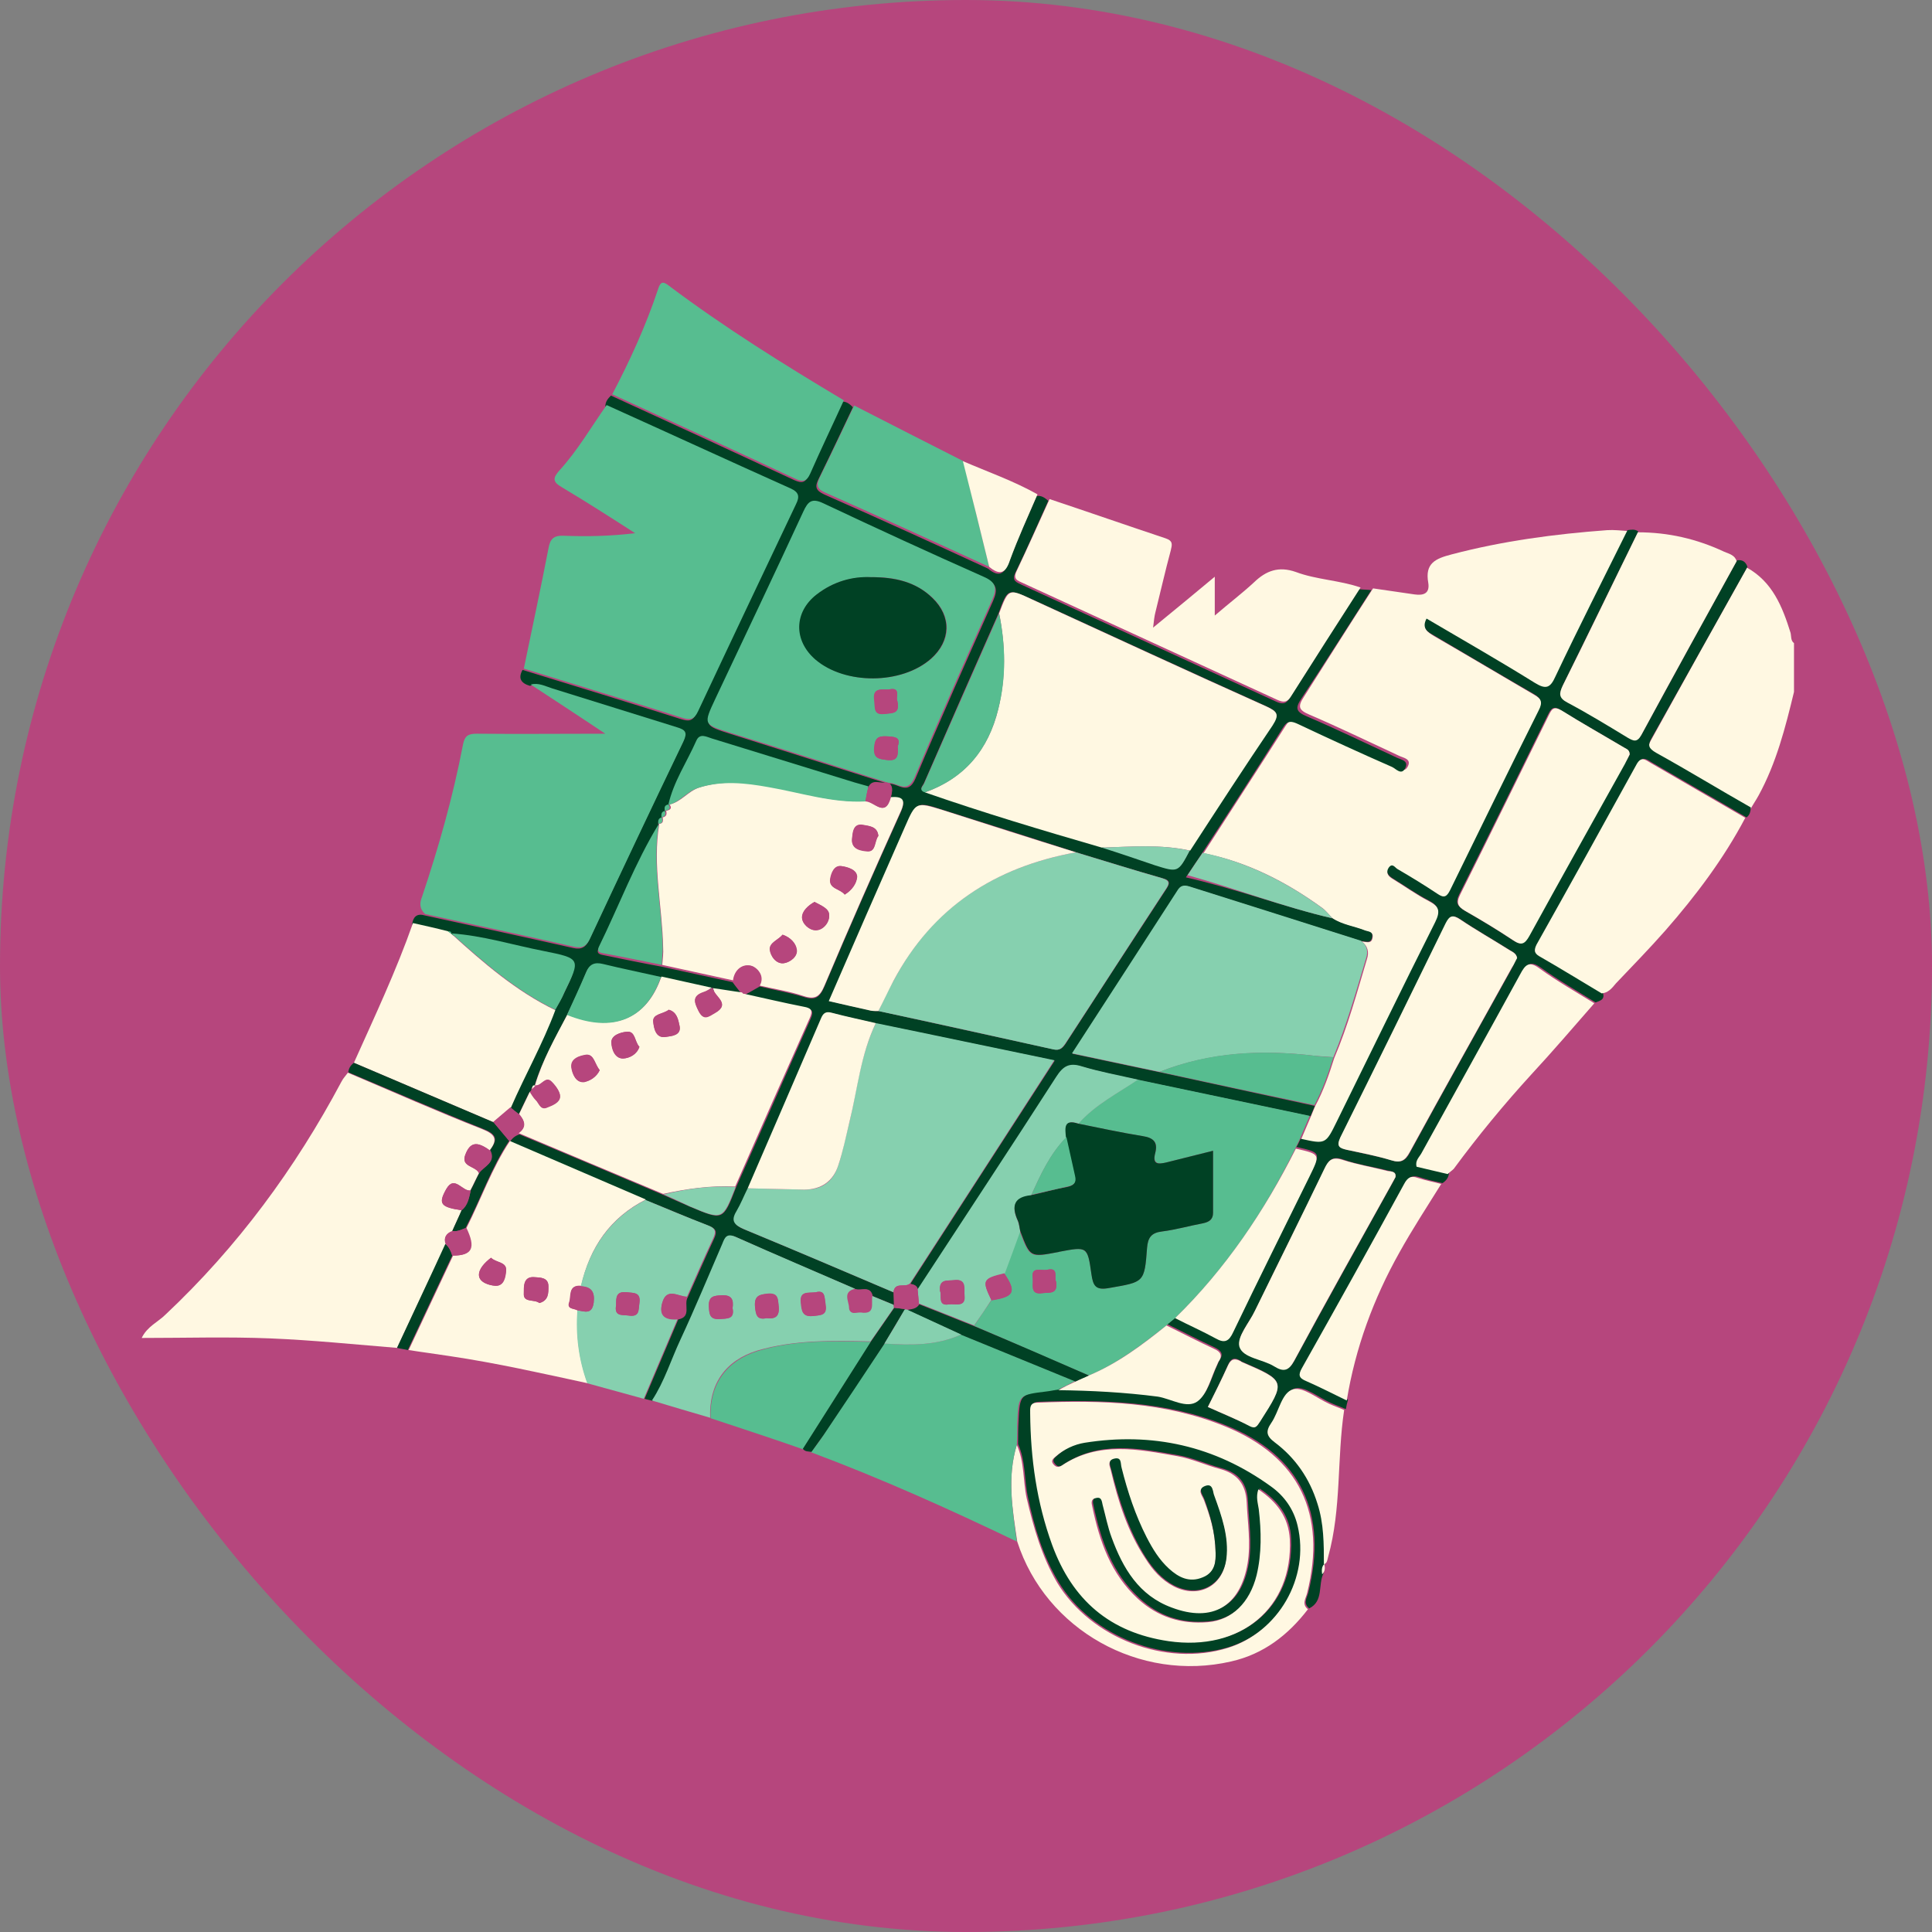 <svg xmlns="http://www.w3.org/2000/svg" width="182" height="182" viewBox="0 0 182 182" fill="none"><rect x="0" y="0" width="182" height="182" fill="#808080" stroke="none"/><g id="iCON hOME 03"><rect width="182" height="182" rx="91" fill="#B6467D"></rect><g id="Group"><path id="Vector" d="M164.571 53.476C166.969 54.817 167.903 57.133 168.675 59.611C168.756 59.936 168.675 60.343 169 60.586C169 62.13 169 63.633 169 65.177C168.187 68.55 167.334 71.881 165.668 74.928C165.425 75.375 165.14 75.782 164.896 76.229C161.93 74.481 158.965 72.734 155.958 71.069C155.267 70.662 155.145 70.378 155.552 69.687C158.558 64.243 161.565 58.839 164.571 53.476Z" fill="#FFF8E2"></path><path id="Vector_2" d="M129.346 55.427C130.646 55.63 131.946 55.792 133.246 55.995C134.099 56.117 134.709 55.914 134.546 54.898C134.221 53.07 135.196 52.623 136.781 52.217C141.575 50.958 146.451 50.307 151.407 49.942C152.057 49.901 152.708 49.982 153.358 50.023C151.082 54.614 148.807 59.165 146.572 63.796C146.044 64.893 145.638 65.056 144.622 64.406C141.25 62.334 137.837 60.383 134.424 58.352C133.937 59.286 134.546 59.571 135.115 59.937C138.284 61.765 141.413 63.634 144.541 65.462C145.272 65.868 145.394 66.234 144.988 67.006C142.185 72.613 139.422 78.26 136.659 83.908C136.334 84.558 136.09 84.721 135.44 84.274C134.221 83.461 132.962 82.689 131.702 81.958C131.458 81.836 131.174 81.308 130.849 81.836C130.524 82.283 130.808 82.567 131.215 82.811C132.352 83.502 133.409 84.274 134.587 84.883C135.603 85.411 135.765 85.858 135.237 86.955C132.108 93.212 129.061 99.469 125.973 105.726C124.917 107.879 124.917 107.879 122.56 107.351C122.886 106.62 123.17 105.889 123.495 105.157C123.617 104.832 123.779 104.507 123.901 104.182C124.673 102.76 125.201 101.216 125.689 99.672C126.989 96.625 127.842 93.456 128.777 90.327C128.98 89.718 128.858 89.109 128.289 88.702C128.696 88.702 129.224 88.987 129.305 88.296C129.386 87.808 128.939 87.808 128.614 87.686C127.599 87.28 126.502 87.158 125.567 86.549C125.201 86.183 124.917 85.777 124.511 85.493C121.138 83.055 117.482 81.186 113.378 80.373C115.938 76.391 118.538 72.41 121.098 68.388C121.545 67.656 121.951 67.778 122.56 68.062C125.486 69.444 128.411 70.785 131.377 72.085C131.743 72.247 132.271 72.938 132.637 72.166C132.962 71.475 132.19 71.394 131.783 71.191C128.98 69.891 126.217 68.55 123.373 67.331C122.317 66.884 122.235 66.559 122.845 65.625C124.998 62.252 127.152 58.799 129.346 55.427Z" fill="#FFF8E2"></path><path id="Vector_3" d="M125.526 86.508C126.461 87.118 127.558 87.24 128.574 87.646C128.899 87.768 129.346 87.727 129.264 88.256C129.183 88.946 128.614 88.662 128.249 88.662C122.845 86.956 117.441 85.249 112.078 83.543C111.55 83.38 111.225 83.461 110.94 83.949C107.69 88.987 104.399 94.066 101.027 99.266C103.871 99.876 106.593 100.444 109.275 101.013C114.15 102.07 119.026 103.126 123.861 104.182C123.739 104.507 123.576 104.832 123.454 105.157C118.051 104.02 112.647 102.882 107.243 101.745C105.455 101.338 103.668 101.013 101.921 100.485C100.702 100.119 100.133 100.526 99.524 101.501C95.217 108.205 90.829 114.827 86.481 121.491C86.4 121.084 86.075 121.044 85.75 120.962C90.26 113.974 94.77 107.026 99.361 99.916C93.632 98.738 88.066 97.56 82.54 96.422C81.159 96.097 79.778 95.813 78.437 95.447C77.868 95.284 77.624 95.528 77.421 95.975C75.146 101.298 72.83 106.62 70.514 111.983C70.148 112.715 69.864 113.446 69.458 114.137C68.889 115.071 69.255 115.477 70.189 115.843C74.902 117.793 79.575 119.784 84.247 121.775C84.247 122.181 84.287 122.547 84.287 122.953C83.597 122.669 82.906 122.384 82.215 122.1C82.012 121.084 81.159 121.612 80.631 121.45C76.893 119.825 73.114 118.24 69.417 116.574C68.564 116.168 68.401 116.615 68.117 117.224C66.817 120.231 65.517 123.238 64.176 126.244C63.282 128.154 62.673 130.185 61.494 131.973C61.251 131.892 60.966 131.851 60.722 131.77C61.779 129.291 62.835 126.772 63.892 124.294C65.192 124.05 64.379 122.872 64.785 122.222C65.598 120.394 66.411 118.525 67.264 116.696C67.589 116.006 67.426 115.721 66.776 115.477C64.785 114.705 62.835 113.852 60.885 113.08C56.619 111.252 52.312 109.383 48.046 107.555C48.249 107.23 48.534 106.986 48.94 106.864C53.49 108.774 58.041 110.683 62.551 112.593C63.363 112.958 64.176 113.324 65.029 113.69C68.117 114.99 68.117 114.99 69.336 111.861C71.692 106.58 74.008 101.257 76.365 95.975C76.69 95.244 76.487 95.041 75.796 94.919C73.927 94.553 72.058 94.106 70.189 93.7C70.677 93.456 71.124 93.172 71.57 92.928C72.952 93.253 74.333 93.497 75.674 93.903C76.771 94.269 77.218 93.984 77.665 92.928C79.981 87.443 82.378 81.999 84.816 76.595C85.385 75.376 85.019 75.092 83.881 75.173C84.003 74.726 84.166 74.238 83.759 73.832C84.613 73.791 85.547 74.97 86.238 73.345C88.594 67.738 91.073 62.172 93.551 56.605C94.039 55.508 93.876 54.939 92.738 54.452C87.7 52.217 82.662 49.901 77.665 47.545C76.568 47.017 76.202 47.382 75.755 48.317C73.033 54.208 70.23 60.059 67.467 65.95C66.289 68.388 66.329 68.347 68.889 69.16C73.764 70.704 78.64 72.248 83.516 73.791C82.947 73.913 82.256 73.385 81.85 74.198C81.403 74.076 80.956 73.954 80.55 73.832C76.08 72.451 71.57 71.029 67.101 69.688C66.614 69.525 65.964 69.16 65.639 69.891C64.785 71.923 63.485 73.751 62.998 75.945C62.591 75.986 62.632 76.27 62.673 76.554C62.307 76.636 62.307 76.879 62.348 77.164C61.982 77.245 61.982 77.489 62.023 77.773C59.829 81.43 58.325 85.452 56.416 89.271C56.091 89.881 56.578 89.921 56.984 90.003C58.772 90.368 60.519 90.734 62.307 91.059C64.542 91.547 66.776 92.034 69.011 92.522C69.295 92.928 69.62 93.294 69.905 93.7C68.97 93.578 68.076 93.416 67.142 93.294C67.101 93.212 67.061 93.172 66.979 93.212C65.395 92.847 63.81 92.522 62.226 92.156C60.397 91.75 58.569 91.384 56.781 90.937C55.969 90.734 55.481 90.897 55.156 91.75C54.628 93.091 53.978 94.431 53.368 95.731C52.231 97.925 51.012 100.038 50.321 102.395H50.362C50.037 102.313 50.078 102.557 50.037 102.72C49.956 102.801 49.915 102.882 49.834 102.963C49.509 103.654 49.143 104.386 48.818 105.076C48.574 104.873 48.29 104.629 48.046 104.426C49.387 101.338 51.053 98.413 52.231 95.244C52.515 94.716 52.84 94.188 53.084 93.659C54.628 90.49 54.628 90.409 51.175 89.759C48.249 89.19 45.446 88.256 42.439 88.093C42.439 87.849 42.277 87.849 42.114 87.849C41.017 87.606 39.92 87.362 38.823 87.077C38.904 86.427 39.229 86.021 39.961 86.224C44.633 87.24 49.346 88.256 54.019 89.312C54.791 89.475 55.197 89.231 55.522 88.499C58.407 82.324 61.332 76.107 64.298 69.972C64.704 69.119 64.46 68.875 63.688 68.632C59.747 67.453 55.847 66.194 51.947 64.975C51.296 64.772 50.646 64.365 49.915 64.609C49.102 64.365 48.777 63.919 49.224 63.106C54.222 64.65 59.178 66.153 64.135 67.738C64.907 67.981 65.273 67.941 65.639 67.128C68.686 60.628 71.774 54.127 74.862 47.626C75.227 46.854 75.146 46.448 74.333 46.123C68.564 43.523 62.794 40.922 57.025 38.281C57.025 37.834 57.269 37.55 57.553 37.266C63.323 39.907 69.052 42.547 74.821 45.229C75.552 45.554 75.877 45.473 76.202 44.742C77.259 42.426 78.315 40.15 79.371 37.834C79.778 37.834 80.062 38.078 80.347 38.363C79.29 40.597 78.234 42.832 77.137 45.066C76.771 45.798 76.771 46.163 77.624 46.57C82.784 48.845 87.944 51.202 93.064 53.558C94.039 54.371 94.567 54.167 95.054 52.949C95.826 50.836 96.761 48.804 97.655 46.732C98.102 46.651 98.427 46.895 98.752 47.179C97.736 49.414 96.761 51.689 95.664 53.924C95.257 54.736 95.786 54.858 96.273 55.102C104.237 58.759 112.2 62.415 120.163 66.072C120.773 66.356 121.138 66.356 121.504 65.747C123.657 62.334 125.851 58.921 128.045 55.508C128.411 55.549 128.817 55.549 129.183 55.59C126.989 59.002 124.836 62.415 122.601 65.787C121.992 66.722 122.073 67.047 123.129 67.494C125.973 68.713 128.736 70.054 131.54 71.354C131.946 71.557 132.718 71.638 132.393 72.329C132.027 73.101 131.499 72.41 131.133 72.248C128.167 70.948 125.242 69.607 122.317 68.225C121.707 67.941 121.301 67.819 120.854 68.55C118.335 72.573 115.735 76.554 113.134 80.536C112.688 81.186 112.241 81.877 111.712 82.649C116.547 83.746 120.935 85.452 125.526 86.508ZM82.784 95.244C88.269 96.463 93.754 97.641 99.28 98.86C99.849 98.982 100.092 98.738 100.377 98.332C103.505 93.497 106.674 88.621 109.843 83.786C110.169 83.299 110.331 82.933 109.518 82.73C106.796 81.958 104.074 81.105 101.393 80.292C97.208 78.951 93.023 77.611 88.879 76.311C86.36 75.498 86.36 75.498 85.344 77.855C82.947 83.299 80.59 88.784 78.153 94.309C79.534 94.634 80.793 94.919 82.094 95.203C82.256 95.244 82.5 95.244 82.784 95.244ZM112.078 80.089C114.678 76.148 117.197 72.207 119.838 68.306C120.529 67.291 120.326 67.006 119.27 66.519C111.875 63.187 104.562 59.815 97.208 56.443C94.932 55.427 94.933 55.427 94.079 57.743C91.723 63.065 89.366 68.428 87.05 73.751C86.969 73.995 86.481 74.36 87.132 74.564C92.617 76.473 98.223 78.139 103.79 79.764C105.455 80.333 107.121 80.861 108.787 81.389C110.981 82.161 110.981 82.161 112.078 80.089Z" fill="#004124"></path><path id="Vector_4" d="M57.147 38.159C62.916 40.76 68.645 43.4 74.455 46.001C75.268 46.366 75.349 46.773 74.983 47.504C71.896 54.005 68.808 60.505 65.76 67.006C65.395 67.778 65.029 67.859 64.257 67.616C59.3 66.031 54.303 64.528 49.346 62.984C50.118 59.246 50.931 55.467 51.662 51.689C51.825 50.754 52.15 50.429 53.125 50.47C55.319 50.551 57.513 50.511 59.829 50.226C57.553 48.764 55.278 47.301 52.962 45.919C52.028 45.391 52.068 45.026 52.718 44.294C54.425 42.425 55.684 40.231 57.147 38.159Z" fill="#57BD90"></path><path id="Vector_5" d="M122.52 107.27C124.876 107.798 124.876 107.798 125.933 105.645C129.021 99.388 132.068 93.09 135.196 86.874C135.724 85.818 135.562 85.33 134.546 84.802C133.368 84.192 132.312 83.421 131.174 82.73C130.808 82.486 130.524 82.202 130.808 81.755C131.174 81.227 131.418 81.755 131.662 81.876C132.921 82.608 134.181 83.38 135.399 84.192C136.049 84.639 136.293 84.477 136.618 83.827C139.381 78.179 142.144 72.532 144.947 66.925C145.354 66.153 145.191 65.787 144.5 65.381C141.331 63.553 138.203 61.684 135.074 59.855C134.506 59.53 133.896 59.205 134.384 58.271C137.837 60.302 141.25 62.252 144.582 64.325C145.638 64.975 146.044 64.812 146.532 63.715C148.726 59.083 151.042 54.533 153.317 49.942C153.642 49.901 154.008 49.82 154.333 50.064C151.976 54.858 149.62 59.693 147.263 64.487C146.898 65.259 146.857 65.665 147.71 66.112C149.62 67.128 151.489 68.266 153.358 69.403C153.926 69.728 154.251 69.891 154.658 69.159C157.624 63.715 160.63 58.23 163.637 52.786C164.124 52.705 164.449 52.908 164.612 53.395C161.605 58.758 158.599 64.162 155.592 69.525C155.186 70.216 155.308 70.5 155.999 70.907C159.005 72.572 161.93 74.36 164.937 76.067C164.896 76.432 164.856 76.757 164.531 77.001C161.565 75.295 158.599 73.547 155.633 71.841C155.145 71.557 154.739 71.15 154.292 71.963C151.164 77.651 148.035 83.299 144.866 88.946C144.5 89.555 144.744 89.799 145.272 90.124C147.182 91.262 149.092 92.4 151.001 93.537C151.204 94.187 150.717 94.269 150.31 94.431C148.604 93.375 146.816 92.359 145.191 91.181C144.175 90.449 143.81 90.815 143.322 91.709C140.234 97.356 137.106 102.923 134.018 108.57C133.815 108.936 133.409 109.261 133.571 109.83C134.546 110.073 135.521 110.277 136.496 110.52C136.456 110.927 136.253 111.211 135.887 111.455C135.156 111.292 134.384 111.13 133.693 110.886C133.043 110.683 132.677 110.886 132.393 111.455C129.183 117.265 126.014 123.034 122.764 128.804C122.398 129.454 122.479 129.738 123.17 130.022C124.47 130.591 125.73 131.241 126.989 131.851C126.908 132.135 126.827 132.46 126.786 132.745C126.339 132.542 125.851 132.379 125.405 132.176C124.267 131.688 122.926 130.551 121.992 130.794C120.895 131.079 120.651 132.907 119.92 133.964C119.391 134.735 119.432 135.182 120.245 135.792C122.195 137.255 123.536 139.205 124.267 141.561C124.836 143.43 124.876 145.34 124.876 147.29V147.249C124.592 147.534 124.673 147.859 124.673 148.224C124.145 149.281 124.714 150.825 123.332 151.515C122.723 151.028 123.129 150.5 123.251 150.012C125.12 142.536 122.52 137.092 115.532 134.289C109.843 131.973 103.871 131.851 97.858 132.054C97.045 132.095 97.167 132.582 97.167 133.07C97.167 137.295 97.776 141.439 99.239 145.462C101.149 150.622 104.643 153.709 110.209 154.522C116.954 155.538 121.91 151.434 121.626 144.933C121.545 142.821 120.407 141.399 118.66 140.22C118.416 140.952 118.66 141.521 118.701 142.089C118.944 144.162 119.026 146.234 118.498 148.306C117.888 150.906 116.182 152.531 113.906 152.734C111.428 152.978 109.193 152.287 107.324 150.54C104.765 148.184 103.708 145.096 103.018 141.846C102.936 141.521 102.855 141.114 103.383 141.033C103.952 140.911 103.912 141.358 103.993 141.683C104.277 142.699 104.48 143.755 104.846 144.771C105.902 147.656 107.406 150.215 110.494 151.353C114.394 152.775 116.994 151.231 117.644 147.209C117.969 145.259 117.644 143.349 117.563 141.439C117.482 139.733 116.71 138.758 115.085 138.311C113.703 137.945 112.403 137.336 111.022 137.092C107.324 136.442 103.587 135.67 100.133 137.986C99.808 138.23 99.564 138.148 99.361 137.864C99.077 137.539 99.361 137.295 99.564 137.133C100.336 136.442 101.271 135.995 102.286 135.832C108.706 134.817 114.556 136.158 119.838 139.936C121.098 140.83 122.032 142.089 122.357 143.633C123.495 148.55 120.529 153.709 115.735 155.172C109.925 156.919 102.855 154.238 99.727 149.037C98.223 146.559 97.451 143.877 96.842 141.074C96.476 139.408 96.639 137.661 95.908 136.036C95.908 135.345 95.908 134.614 95.948 133.923C96.07 131.323 96.111 131.323 98.711 130.998C99.077 130.957 99.402 130.916 99.767 130.835C102.896 130.876 106.024 131.038 109.153 131.445C110.412 131.607 111.916 132.623 112.891 131.891C113.825 131.201 114.15 129.657 114.719 128.479C114.76 128.397 114.8 128.275 114.841 128.194C115.288 127.585 115.085 127.26 114.435 126.935C112.931 126.244 111.469 125.472 109.965 124.741C110.25 124.497 110.534 124.294 110.778 124.05C112.037 124.659 113.338 125.228 114.556 125.919C115.45 126.406 115.816 126.203 116.222 125.309C118.579 120.393 121.017 115.518 123.414 110.642C124.429 108.57 124.429 108.57 122.114 108.042C122.235 107.92 122.357 107.595 122.52 107.27ZM153.52 71.069C153.52 70.622 153.154 70.541 152.911 70.378C150.96 69.2 148.97 68.103 147.019 66.884C146.288 66.437 146.085 66.803 145.801 67.372C143.038 73.019 140.275 78.626 137.472 84.233C137.065 85.046 137.309 85.371 137.959 85.777C139.503 86.671 141.006 87.565 142.469 88.54C143.282 89.068 143.566 88.905 144.013 88.093C146.979 82.689 149.985 77.285 152.992 71.922C153.236 71.678 153.398 71.353 153.52 71.069ZM142.916 90.246C142.835 89.759 142.469 89.677 142.185 89.474C140.641 88.499 139.056 87.605 137.553 86.59C136.862 86.143 136.578 86.264 136.212 86.996C132.921 93.74 129.63 100.444 126.298 107.148C125.851 108.042 126.258 108.164 126.948 108.326C128.33 108.651 129.711 108.895 131.093 109.301C131.987 109.586 132.433 109.342 132.84 108.529C136.009 102.719 139.259 96.909 142.469 91.14C142.591 90.856 142.753 90.531 142.916 90.246ZM131.458 110.886C131.54 110.358 131.093 110.358 130.768 110.277C129.346 109.911 127.883 109.708 126.502 109.22C125.526 108.895 125.201 109.261 124.795 110.073C122.642 114.543 120.407 118.971 118.254 123.44C117.685 124.578 116.547 125.878 116.791 126.813C117.076 127.91 118.985 127.991 120.082 128.682C120.935 129.21 121.423 129.129 121.951 128.154C124.958 122.628 128.005 117.143 131.052 111.658C131.174 111.414 131.336 111.17 131.458 110.886ZM113.785 132.542C115.125 133.151 116.425 133.679 117.685 134.289C118.294 134.614 118.416 134.329 118.701 133.882C121.138 130.104 121.138 130.063 116.994 128.275C116.954 128.275 116.913 128.235 116.872 128.194C116.344 127.869 115.979 127.91 115.694 128.56C115.085 129.941 114.435 131.241 113.785 132.542Z" fill="#004124"></path><path id="Vector_6" d="M37.401 126.975C33.419 126.65 29.438 126.243 25.456 126.081C21.474 125.918 17.493 126.04 13.348 126.04C13.877 124.943 14.892 124.537 15.583 123.846C22.368 117.468 27.813 110.073 32.16 101.906C32.322 101.581 32.566 101.338 32.769 101.053C36.995 102.841 41.18 104.71 45.446 106.376C46.665 106.863 46.908 107.351 46.136 108.367C44.918 107.473 44.267 107.595 43.821 108.813C43.414 109.951 44.836 109.829 45.121 110.52C44.836 111.048 44.593 111.617 44.308 112.145C43.536 112.267 42.805 110.642 42.033 112.023C41.261 113.405 41.505 113.689 43.495 114.014C43.211 114.664 42.886 115.314 42.602 116.005C42.033 116.208 41.748 116.614 41.992 117.224C40.448 120.474 38.945 123.724 37.401 126.975Z" fill="#FFF8E2"></path><path id="Vector_7" d="M95.786 136.117C96.517 137.702 96.355 139.489 96.72 141.155C97.37 143.918 98.142 146.64 99.605 149.119C102.774 154.319 109.803 157.041 115.613 155.254C120.407 153.791 123.414 148.631 122.235 143.715C121.87 142.171 120.976 140.911 119.716 140.018C114.435 136.198 108.543 134.898 102.164 135.914C101.189 136.076 100.214 136.523 99.442 137.214C99.198 137.417 98.955 137.62 99.239 137.945C99.442 138.189 99.686 138.27 100.011 138.067C103.465 135.751 107.203 136.523 110.9 137.173C112.281 137.417 113.581 138.027 114.963 138.392C116.588 138.839 117.36 139.855 117.441 141.521C117.522 143.43 117.847 145.34 117.522 147.29C116.832 151.313 114.231 152.897 110.372 151.434C107.284 150.297 105.781 147.737 104.724 144.852C104.358 143.877 104.155 142.821 103.871 141.765C103.79 141.44 103.79 140.993 103.261 141.115C102.733 141.196 102.815 141.602 102.896 141.927C103.587 145.218 104.643 148.265 107.203 150.622C109.072 152.328 111.266 153.019 113.785 152.816C116.06 152.613 117.726 150.987 118.376 148.387C118.863 146.356 118.823 144.243 118.579 142.171C118.498 141.602 118.294 141.033 118.538 140.302C120.285 141.48 121.382 142.902 121.504 145.015C121.789 151.516 116.832 155.579 110.087 154.604C104.562 153.791 101.027 150.744 99.117 145.543C97.655 141.521 97.086 137.417 97.045 133.151C97.045 132.664 96.964 132.135 97.736 132.135C103.749 131.892 109.722 132.054 115.41 134.37C122.398 137.214 124.998 142.618 123.129 150.094C123.007 150.581 122.601 151.109 123.211 151.597C121.342 154.035 119.026 155.822 115.979 156.513C107.365 158.504 98.508 153.547 95.826 145.218C95.379 142.212 94.851 139.164 95.786 136.117ZM114.516 146.315C114.516 146.965 114.597 148.103 113.256 148.672C111.997 149.2 110.981 148.672 110.087 147.859C109.153 147.046 108.543 145.99 107.975 144.893C106.918 142.821 106.227 140.586 105.618 138.352C105.496 137.945 105.659 137.295 104.887 137.499C104.277 137.661 104.562 138.149 104.643 138.514C105.334 141.44 106.227 144.284 107.893 146.803C108.584 147.9 109.397 148.834 110.575 149.444C112.891 150.622 115.207 149.444 115.491 146.884C115.735 144.812 115.085 142.862 114.353 140.993C114.231 140.627 114.313 139.774 113.5 140.058C112.728 140.343 113.256 140.871 113.419 141.318C113.947 142.74 114.475 144.202 114.516 146.315Z" fill="#FFF8E2"></path><path id="Vector_8" d="M49.996 64.487C50.728 64.284 51.378 64.649 52.028 64.852C55.928 66.071 59.869 67.29 63.77 68.509C64.582 68.753 64.785 68.997 64.379 69.85C61.413 76.025 58.488 82.201 55.603 88.377C55.278 89.108 54.872 89.352 54.1 89.189C49.427 88.133 44.714 87.117 40.042 86.102C39.514 85.614 39.514 85.086 39.758 84.477C41.342 79.763 42.683 75.01 43.617 70.134C43.78 69.281 44.146 69.118 44.918 69.118C48.818 69.159 52.718 69.118 57.025 69.118C54.465 67.412 52.231 65.949 49.996 64.487Z" fill="#57BD90"></path><path id="Vector_9" d="M128.167 55.345C125.973 58.758 123.779 62.171 121.626 65.584C121.26 66.193 120.895 66.193 120.285 65.909C112.322 62.252 104.358 58.596 96.395 54.939C95.867 54.695 95.379 54.573 95.786 53.761C96.842 51.526 97.858 49.251 98.874 47.016C102.53 48.235 106.146 49.495 109.803 50.713C110.534 50.957 110.412 51.323 110.29 51.851C109.762 53.801 109.315 55.792 108.828 57.742C108.746 58.067 108.706 58.433 108.625 59.124C110.656 57.458 112.444 55.995 114.435 54.329C114.435 55.63 114.435 56.605 114.435 57.986C115.857 56.767 117.035 55.873 118.132 54.858C119.27 53.761 120.448 53.314 122.073 53.883C124.023 54.614 126.177 54.654 128.167 55.345Z" fill="#FFF8E2"></path><path id="Vector_10" d="M48.005 107.473C52.272 109.301 56.578 111.17 60.844 112.998C57.472 114.705 55.562 117.508 54.75 121.124C53.531 121.002 53.856 122.059 53.653 122.668C53.409 123.359 54.1 123.237 54.425 123.44C54.262 125.797 54.547 128.072 55.359 130.306C51.053 129.372 46.746 128.397 42.358 127.747C41.058 127.544 39.758 127.381 38.498 127.178C39.88 124.212 41.302 121.246 42.683 118.28C44.511 118.28 44.836 117.549 43.943 115.68C45.324 112.958 46.34 110.032 48.046 107.473C47.924 107.473 48.005 107.473 48.005 107.473ZM46.258 118.483C45.649 118.93 45.08 119.54 45.121 120.149C45.161 120.799 46.055 121.084 46.665 121.124C47.477 121.165 47.599 120.271 47.68 119.702C47.721 118.849 46.746 118.971 46.258 118.483ZM50.809 122.749C51.703 122.506 51.662 121.774 51.662 121.165C51.662 120.312 50.849 120.352 50.321 120.312C49.224 120.23 49.346 121.327 49.346 121.855C49.265 122.749 50.321 122.343 50.809 122.749Z" fill="#FFF8E2"></path><path id="Vector_11" d="M95.786 136.117C94.851 139.164 95.379 142.171 95.786 145.218C89.448 142.171 83.028 139.286 76.405 136.808C76.771 136.279 77.218 135.751 77.543 135.223C79.453 132.338 81.362 129.454 83.312 126.569C85.791 126.732 88.229 126.772 90.544 125.716C94.12 127.178 97.695 128.641 101.271 130.104C100.742 130.388 100.174 130.673 99.645 130.916C99.28 130.957 98.955 131.038 98.589 131.079C95.948 131.404 95.948 131.404 95.826 134.004C95.826 134.736 95.826 135.426 95.786 136.117Z" fill="#57BD90"></path><path id="Vector_12" d="M150.879 93.578C148.97 92.44 147.06 91.262 145.15 90.165C144.622 89.88 144.419 89.636 144.744 88.986C147.913 83.339 151.042 77.691 154.17 72.003C154.617 71.191 155.023 71.597 155.511 71.881C158.477 73.588 161.443 75.335 164.409 77.041C162.377 80.901 159.736 84.395 156.892 87.646C155.389 89.352 153.805 90.977 152.22 92.643C151.854 93.09 151.489 93.537 150.879 93.578Z" fill="#FFF8E2"></path><path id="Vector_13" d="M38.904 86.955C40.001 87.199 41.098 87.443 42.195 87.727C42.317 87.808 42.439 87.89 42.52 87.971C45.527 90.693 48.615 93.374 52.312 95.162C51.134 98.331 49.468 101.257 48.127 104.344C47.599 104.791 47.03 105.279 46.502 105.726C42.114 103.857 37.726 101.988 33.338 100.119C35.288 95.772 37.32 91.465 38.904 86.955Z" fill="#FFF8E2"></path><path id="Vector_14" d="M79.493 37.712C78.437 40.028 77.34 42.303 76.324 44.619C75.999 45.35 75.633 45.432 74.943 45.107C69.214 42.425 63.445 39.784 57.675 37.143C59.341 33.974 60.844 30.683 61.982 27.27C62.185 26.62 62.388 26.417 62.998 26.905C68.239 30.846 73.846 34.34 79.493 37.712Z" fill="#57BD90"></path><path id="Vector_15" d="M163.596 52.867C160.59 58.312 157.583 63.756 154.617 69.241C154.211 69.972 153.886 69.81 153.317 69.485C151.448 68.347 149.579 67.209 147.67 66.194C146.816 65.747 146.857 65.34 147.223 64.569C149.62 59.774 151.936 54.939 154.292 50.145C157.136 50.145 159.818 50.755 162.418 51.973C162.906 52.176 163.434 52.298 163.596 52.867Z" fill="#FFF8E2"></path><path id="Vector_16" d="M61.413 131.932C62.591 130.144 63.201 128.113 64.095 126.203C65.476 123.237 66.736 120.19 68.036 117.184C68.279 116.574 68.442 116.127 69.336 116.534C73.074 118.199 76.812 119.784 80.55 121.409C79.331 121.693 79.981 122.587 79.981 123.197C80.022 123.887 80.671 123.522 81.037 123.603C82.459 123.806 82.012 122.75 82.094 122.059C82.784 122.344 83.475 122.628 84.166 122.912C84.166 122.994 84.206 123.116 84.206 123.197C83.475 124.253 82.744 125.31 82.012 126.366C78.437 126.285 74.862 126.203 71.367 127.219C68.32 128.154 66.776 130.388 66.898 133.557C65.11 133.029 63.282 132.501 61.413 131.932ZM76.852 121.734C76.121 121.856 75.308 121.572 75.43 122.709C75.512 123.481 75.552 124.091 76.609 123.969C77.34 123.887 77.909 123.887 77.746 122.912C77.665 122.222 77.787 121.49 76.852 121.734ZM72.221 124.172C73.033 124.294 73.439 124.009 73.358 123.116C73.277 122.425 73.358 121.856 72.343 121.897C71.489 121.937 71.042 122.1 71.124 123.116C71.205 123.847 71.286 124.375 72.221 124.172ZM69.011 123.237C69.133 122.465 68.97 121.978 67.995 122.019C67.264 122.059 66.736 122.1 66.776 123.075C66.817 123.806 66.858 124.334 67.833 124.253C68.523 124.213 69.214 124.253 69.011 123.237Z" fill="#86D0AF"></path><path id="Vector_17" d="M54.709 121.165C55.562 117.549 57.472 114.746 60.804 113.039C62.754 113.852 64.704 114.664 66.695 115.436C67.345 115.68 67.508 115.964 67.183 116.655C66.329 118.483 65.517 120.352 64.704 122.181C63.892 122.14 62.835 121.246 62.388 122.75C62.023 123.968 62.673 124.375 63.81 124.293C62.754 126.772 61.697 129.291 60.641 131.769C58.853 131.282 57.066 130.794 55.319 130.307C54.506 128.072 54.222 125.797 54.384 123.44C55.034 123.521 55.766 123.887 55.928 122.709C56.05 121.653 55.684 121.206 54.709 121.165ZM58.041 122.953C57.838 124.009 58.61 123.846 59.219 123.928C60.276 124.09 60.113 123.4 60.235 122.75C60.357 121.693 59.707 121.815 59.057 121.734C58 121.612 58.041 122.262 58.041 122.953Z" fill="#86D0AF"></path><path id="Vector_18" d="M93.185 53.395C88.025 51.039 82.906 48.682 77.746 46.407C76.893 46.041 76.893 45.635 77.259 44.904C78.356 42.669 79.412 40.434 80.468 38.2C83.881 39.947 87.294 41.694 90.748 43.441C91.56 46.773 92.373 50.104 93.185 53.395Z" fill="#57BD90"></path><path id="Vector_19" d="M136.375 110.601C135.399 110.358 134.424 110.154 133.449 109.911C133.287 109.342 133.693 109.017 133.896 108.651C136.984 103.044 140.112 97.438 143.2 91.79C143.688 90.856 144.053 90.49 145.069 91.262C146.694 92.44 148.482 93.456 150.189 94.512C148.238 96.747 146.288 99.022 144.257 101.216C141.656 104.06 139.219 107.026 136.943 110.114C136.781 110.276 136.578 110.398 136.375 110.601Z" fill="#FFF8E2"></path><path id="Vector_20" d="M66.939 133.598C66.817 130.429 68.401 128.194 71.408 127.259C74.902 126.203 78.478 126.325 82.053 126.406C79.9 129.778 77.787 133.151 75.633 136.523C72.749 135.507 69.864 134.573 66.939 133.598Z" fill="#57BD90"></path><path id="Vector_21" d="M126.867 131.932C125.608 131.322 124.348 130.672 123.048 130.103C122.357 129.819 122.276 129.534 122.642 128.884C125.892 123.115 129.102 117.346 132.271 111.536C132.596 110.926 132.921 110.723 133.571 110.967C134.302 111.211 135.034 111.332 135.765 111.536C134.424 113.689 133.043 115.802 131.824 117.996C129.386 122.343 127.68 126.975 126.867 131.932Z" fill="#FFF8E2"></path><path id="Vector_22" d="M124.714 147.371C124.714 145.462 124.714 143.511 124.104 141.642C123.373 139.286 122.032 137.336 120.082 135.873C119.27 135.264 119.229 134.817 119.757 134.045C120.488 132.988 120.732 131.16 121.829 130.876C122.764 130.632 124.064 131.729 125.242 132.257C125.689 132.46 126.177 132.623 126.623 132.826C125.933 137.417 126.38 142.089 125.12 146.64C125.039 146.924 125.039 147.249 124.714 147.371Z" fill="#FFF8E2"></path><path id="Vector_23" d="M93.185 53.395C92.373 50.063 91.56 46.773 90.707 43.441C93.064 44.457 95.501 45.31 97.736 46.569C96.842 48.642 95.908 50.673 95.136 52.786C94.729 54.045 94.16 54.208 93.185 53.395Z" fill="#FFF8E2"></path><path id="Vector_24" d="M33.338 100.119C37.726 101.988 42.114 103.857 46.502 105.726C46.99 106.295 47.477 106.904 47.965 107.473C46.258 110.033 45.283 112.958 43.861 115.68C43.455 115.843 43.089 116.046 42.602 115.965C42.886 115.315 43.211 114.664 43.495 113.974C44.064 113.486 44.186 112.796 44.349 112.105C44.633 111.577 44.877 111.008 45.161 110.48C45.608 109.83 46.786 109.505 46.177 108.326C46.949 107.311 46.746 106.823 45.486 106.335C41.22 104.629 37.035 102.801 32.81 101.013C32.851 100.647 33.013 100.363 33.338 100.119Z" fill="#004124"></path><path id="Vector_25" d="M75.633 136.482C77.787 133.11 79.9 129.738 82.053 126.365C82.784 125.309 83.516 124.253 84.247 123.196C84.572 123.237 84.938 123.278 85.263 123.318C84.613 124.375 83.963 125.472 83.353 126.528C81.444 129.413 79.534 132.297 77.584 135.182C77.218 135.71 76.812 136.238 76.446 136.767C76.162 136.726 75.837 136.767 75.633 136.482Z" fill="#004124"></path><path id="Vector_26" d="M42.602 118.281C41.22 121.247 39.798 124.212 38.417 127.178C38.092 127.097 37.726 127.057 37.401 126.975C38.904 123.725 40.448 120.475 41.952 117.184C42.317 117.509 42.48 117.874 42.602 118.281Z" fill="#004124"></path><path id="Vector_27" d="M124.551 148.306C124.511 147.981 124.47 147.615 124.754 147.331C124.836 147.696 124.836 148.021 124.551 148.306Z" fill="#FFF8E2"></path><path id="Vector_28" d="M110.697 124.172C110.412 124.415 110.128 124.619 109.884 124.862C107.609 126.65 105.293 128.438 102.571 129.575C98.955 128.032 95.379 126.447 91.763 124.903C92.291 124.09 92.82 123.319 93.388 122.506C95.542 122.181 95.786 121.693 94.607 119.987C95.095 118.646 95.582 117.305 96.07 116.005C97.004 118.484 97.004 118.484 99.645 117.955C99.686 117.955 99.727 117.915 99.808 117.915C102.408 117.427 102.449 117.427 102.815 120.028C102.977 121.165 103.261 121.571 104.521 121.328C107.771 120.759 107.812 120.84 108.056 117.549C108.137 116.574 108.462 116.127 109.478 116.005C110.778 115.843 112.037 115.477 113.338 115.233C113.906 115.111 114.272 114.908 114.272 114.258C114.272 112.349 114.272 110.439 114.272 108.407C112.809 108.773 111.306 109.139 109.884 109.504C109.071 109.708 108.584 109.626 108.828 108.611C109.112 107.636 108.706 107.189 107.649 107.026C105.618 106.701 103.587 106.254 101.555 105.848C103.14 104.101 105.252 103.004 107.162 101.704C112.566 102.841 117.969 103.979 123.373 105.116C123.048 105.848 122.764 106.579 122.439 107.31C122.276 107.636 122.154 107.92 121.992 108.245C119.107 114.136 115.45 119.54 110.697 124.172ZM99.483 120.718C99.239 120.434 99.808 119.337 98.63 119.621C98.142 119.743 97.086 119.256 97.289 120.434C97.37 121.003 96.964 122.018 98.223 121.815C98.833 121.734 99.686 121.978 99.483 120.718Z" fill="#57BD90"></path><path id="Vector_29" d="M109.234 100.973C106.553 100.404 103.83 99.835 100.986 99.225C104.359 94.025 107.649 88.946 110.9 83.908C111.184 83.421 111.509 83.339 112.037 83.502C117.441 85.208 122.845 86.915 128.208 88.621C128.777 89.028 128.899 89.637 128.696 90.246C127.761 93.375 126.867 96.544 125.608 99.591C125.039 99.55 124.511 99.51 123.942 99.469C118.944 98.86 113.988 99.104 109.234 100.973Z" fill="#86D0AF"></path><path id="Vector_30" d="M109.234 100.973C113.988 99.063 118.944 98.86 123.942 99.469C124.511 99.55 125.039 99.55 125.608 99.591C125.12 101.135 124.592 102.679 123.82 104.101C118.985 103.085 114.11 102.029 109.234 100.973Z" fill="#57BD90"></path><path id="Vector_31" d="M125.526 86.508C120.935 85.452 116.547 83.745 111.875 82.445C112.403 81.633 112.85 80.983 113.297 80.332C117.401 81.186 121.057 83.014 124.429 85.452C124.876 85.736 125.161 86.142 125.526 86.508Z" fill="#86D0AF"></path><path id="Vector_32" d="M103.79 79.845C98.183 78.22 92.617 76.554 87.132 74.644C90.87 73.304 93.104 70.622 94.039 66.803C94.77 63.796 94.729 60.79 94.12 57.783C95.014 55.427 95.014 55.427 97.248 56.483C104.602 59.855 111.956 63.268 119.31 66.559C120.367 67.047 120.529 67.331 119.879 68.347C117.238 72.247 114.678 76.188 112.119 80.129C109.356 79.52 106.593 79.764 103.79 79.845Z" fill="#FFF8E2"></path><path id="Vector_33" d="M82.5 96.381C88.066 97.519 93.592 98.697 99.32 99.876C94.729 106.986 90.219 113.974 85.71 120.922C85.263 121.328 84.287 120.718 84.166 121.734C79.493 119.743 74.821 117.752 70.108 115.802C69.173 115.396 68.808 115.03 69.376 114.096C69.783 113.405 70.067 112.674 70.433 111.942C72.221 111.983 73.968 112.024 75.755 112.064C77.38 112.105 78.478 111.333 78.965 109.789C79.412 108.448 79.656 107.067 80.021 105.685C80.753 102.557 81.078 99.347 82.5 96.381Z" fill="#86D0AF"></path><path id="Vector_34" d="M70.108 93.618C71.977 94.025 73.846 94.472 75.715 94.837C76.405 94.959 76.609 95.162 76.284 95.894C73.927 101.175 71.57 106.498 69.255 111.78C66.939 111.658 64.704 111.983 62.469 112.47C57.919 110.561 53.368 108.651 48.859 106.742C49.631 106.132 49.387 105.523 48.899 104.954C49.224 104.263 49.59 103.532 49.915 102.841C50.078 103.085 50.24 103.369 50.443 103.573C50.768 103.857 50.89 104.588 51.54 104.304C52.028 104.101 52.718 103.816 52.759 103.288C52.759 102.841 52.353 102.272 51.987 101.907C51.378 101.257 51.012 102.354 50.403 102.232C51.093 99.875 52.312 97.722 53.45 95.569C57.757 97.316 60.926 96.016 62.307 91.993C63.892 92.359 65.476 92.684 67.061 93.049C66.776 93.212 66.532 93.375 66.248 93.456C65.192 93.822 65.395 94.39 65.801 95.203C66.289 96.178 66.817 95.69 67.345 95.406C68.93 94.512 67.223 93.862 67.183 93.09C68.117 93.212 69.011 93.375 69.945 93.496L70.027 93.578L70.108 93.618ZM56.497 100.81C56.009 100.282 55.969 99.306 55.278 99.388C54.709 99.428 53.734 99.713 53.856 100.607C53.937 101.135 54.222 102.029 55.034 101.947C55.562 101.825 56.213 101.46 56.497 100.81ZM60.235 98.616C59.747 98.128 59.869 97.112 59.057 97.194C58.488 97.234 57.553 97.519 57.594 98.21C57.635 98.778 57.919 99.753 58.732 99.713C59.3 99.672 59.991 99.347 60.235 98.616ZM62.998 95.122C62.469 95.569 61.454 95.487 61.535 96.259C61.576 96.787 61.738 97.844 62.713 97.681C63.242 97.6 64.217 97.559 64.013 96.625C63.892 96.056 63.77 95.325 62.998 95.122Z" fill="#FFF8E2"></path><path id="Vector_35" d="M83.434 73.669C78.559 72.125 73.683 70.541 68.808 69.037C66.248 68.225 66.248 68.265 67.386 65.828C70.148 59.977 72.952 54.086 75.674 48.194C76.121 47.219 76.487 46.894 77.584 47.422C82.581 49.779 87.619 52.095 92.657 54.33C93.795 54.817 93.957 55.386 93.47 56.483C90.991 62.049 88.513 67.615 86.156 73.222C85.466 74.847 84.531 73.71 83.719 73.75C83.638 73.71 83.556 73.71 83.434 73.669ZM82.012 54.37C80.306 54.33 78.518 54.776 76.974 55.995C74.821 57.661 74.78 60.343 76.852 62.13C79.656 64.528 84.978 64.487 87.741 62.049C89.61 60.383 89.691 58.067 87.863 56.32C86.278 54.817 84.328 54.33 82.012 54.37ZM84.531 66.031C84.369 65.746 84.897 64.731 83.841 64.934C83.353 65.056 82.175 64.609 82.378 65.909C82.459 66.518 82.215 67.412 83.434 67.25C84.044 67.168 84.816 67.29 84.531 66.031ZM84.572 70.297C84.897 69.403 84.247 69.403 83.516 69.362C82.703 69.322 82.419 69.566 82.378 70.419C82.297 71.475 82.825 71.516 83.597 71.597C84.613 71.719 84.613 71.15 84.572 70.297Z" fill="#57BD90"></path><path id="Vector_36" d="M83.881 75.091C85.019 75.01 85.385 75.294 84.816 76.513C82.378 81.917 79.981 87.361 77.665 92.846C77.218 93.903 76.771 94.187 75.674 93.821C74.333 93.374 72.952 93.171 71.57 92.846C72.139 91.871 71.205 91.059 70.758 90.977C69.986 90.815 69.214 91.384 69.092 92.359C66.858 91.871 64.623 91.384 62.388 90.896C62.429 90.327 62.51 89.799 62.469 89.23C62.388 85.371 61.454 81.511 62.104 77.61C62.51 77.57 62.469 77.285 62.429 77.001C62.794 76.92 62.835 76.676 62.754 76.391C63.079 76.31 63.363 76.188 63.079 75.782C64.176 75.538 64.785 74.563 65.842 74.197C68.076 73.466 70.311 73.71 72.546 74.116C75.552 74.644 78.518 75.66 81.647 75.457C82.337 75.498 83.394 77.082 83.881 75.091ZM76.73 84.964C76.121 85.289 75.552 85.817 75.552 86.386C75.552 86.996 76.243 87.646 76.852 87.605C77.543 87.605 78.153 86.874 78.112 86.183C78.112 85.574 77.34 85.289 76.73 84.964ZM82.744 78.748C82.662 77.813 81.809 77.813 81.281 77.732C80.347 77.57 80.347 78.504 80.265 79.073C80.184 80.048 81.159 80.17 81.728 80.211C82.54 80.251 82.378 79.236 82.744 78.748ZM79.575 84.273C80.225 83.867 80.712 83.217 80.753 82.608C80.753 81.917 79.859 81.673 79.29 81.592C78.559 81.511 78.315 82.323 78.234 82.811C78.071 83.745 79.128 83.705 79.575 84.273ZM73.724 88.052C73.318 88.54 72.464 88.824 72.505 89.433C72.546 90.043 73.114 90.856 73.846 90.734C74.374 90.652 75.186 90.124 75.024 89.433C74.983 88.865 74.455 88.296 73.724 88.052Z" fill="#FFF8E2"></path><path id="Vector_37" d="M101.352 80.292C104.074 81.105 106.756 81.958 109.478 82.73C110.29 82.974 110.128 83.299 109.803 83.786C106.634 88.621 103.505 93.497 100.336 98.332C100.052 98.738 99.808 98.981 99.239 98.86C93.754 97.641 88.269 96.422 82.744 95.244C83.191 94.309 83.637 93.334 84.166 92.4C87.822 85.452 93.754 81.673 101.352 80.292Z" fill="#86D0AF"></path><path id="Vector_38" d="M101.352 80.292C93.754 81.673 87.863 85.452 84.166 92.4C83.678 93.334 83.231 94.309 82.744 95.244C82.5 95.244 82.215 95.244 82.012 95.203C80.753 94.919 79.453 94.634 78.071 94.309C80.468 88.784 82.865 83.299 85.263 77.854C86.278 75.538 86.278 75.538 88.797 76.31C92.982 77.651 97.167 78.992 101.352 80.292Z" fill="#FFF8E2"></path><path id="Vector_39" d="M93.388 122.465C92.86 123.278 92.332 124.05 91.763 124.862C90.016 124.172 88.31 123.481 86.563 122.79C86.522 122.343 86.481 121.896 86.441 121.45C90.788 114.786 95.176 108.164 99.483 101.46C100.133 100.444 100.702 100.078 101.88 100.444C103.627 100.972 105.415 101.297 107.203 101.704C105.293 103.004 103.18 104.06 101.596 105.848C100.214 105.401 100.377 106.295 100.458 107.148C98.914 108.692 98.02 110.683 97.126 112.633C95.542 112.795 95.257 113.649 95.867 114.989C95.989 115.274 96.029 115.64 96.111 116.005C95.623 117.346 95.136 118.687 94.648 119.987C92.535 120.474 92.495 120.596 93.388 122.465ZM88.554 121.612C88.757 122.059 88.269 123.075 89.448 122.872C89.976 122.79 90.991 123.197 90.87 122.059C90.788 121.49 91.154 120.434 89.894 120.596C89.285 120.678 88.432 120.434 88.554 121.612Z" fill="#86D0AF"></path><path id="Vector_40" d="M82.5 96.381C81.078 99.347 80.793 102.557 80.021 105.685C79.696 107.067 79.412 108.448 78.965 109.789C78.478 111.292 77.34 112.064 75.755 112.064C73.968 112.024 72.221 111.983 70.433 111.942C72.749 106.62 75.024 101.297 77.34 95.934C77.543 95.447 77.787 95.244 78.356 95.406C79.737 95.772 81.118 96.056 82.5 96.381Z" fill="#FFF8E2"></path><path id="Vector_41" d="M81.525 75.498C78.396 75.66 75.471 74.685 72.424 74.157C70.189 73.751 67.954 73.507 65.72 74.238C64.663 74.604 64.054 75.579 62.957 75.823C63.445 73.629 64.704 71.8 65.598 69.769C65.923 69.038 66.532 69.403 67.061 69.566C71.53 70.947 76.04 72.329 80.509 73.71C80.956 73.832 81.362 73.954 81.809 74.076C81.687 74.563 81.606 75.01 81.525 75.498Z" fill="#57BD90"></path><path id="Vector_42" d="M94.12 57.783C94.729 60.789 94.811 63.796 94.039 66.802C93.104 70.622 90.91 73.303 87.132 74.644C86.481 74.441 86.969 74.034 87.05 73.831C89.407 68.468 91.763 63.105 94.12 57.783Z" fill="#57BD90"></path><path id="Vector_43" d="M62.063 77.61C61.413 81.511 62.348 85.33 62.429 89.23C62.429 89.799 62.348 90.327 62.348 90.896C60.56 90.531 58.813 90.165 57.025 89.84C56.619 89.759 56.131 89.759 56.456 89.109C58.325 85.289 59.829 81.267 62.063 77.61Z" fill="#57BD90"></path><path id="Vector_44" d="M52.312 95.122C48.615 93.334 45.568 90.652 42.52 87.93C45.486 88.133 48.33 89.027 51.256 89.596C54.709 90.287 54.709 90.327 53.165 93.496C52.922 94.106 52.596 94.593 52.312 95.122Z" fill="#57BD90"></path><path id="Vector_45" d="M62.266 92.033C60.885 96.056 57.716 97.356 53.409 95.609C54.019 94.268 54.628 92.968 55.197 91.627C55.522 90.814 56.009 90.611 56.822 90.814C58.65 91.261 60.479 91.627 62.266 92.033Z" fill="#57BD90"></path><path id="Vector_46" d="M62.51 112.511C64.745 111.983 66.979 111.658 69.295 111.82C68.076 114.949 68.076 114.949 64.989 113.649C64.135 113.242 63.323 112.877 62.51 112.511Z" fill="#86D0AF"></path><path id="Vector_47" d="M103.79 79.845C106.552 79.763 109.315 79.519 112.078 80.129C110.981 82.201 110.981 82.201 108.787 81.51C107.121 80.942 105.455 80.373 103.79 79.845Z" fill="#86D0AF"></path><path id="Vector_48" d="M63.81 124.253C62.673 124.334 62.063 123.928 62.388 122.709C62.794 121.246 63.892 122.14 64.704 122.14C64.338 122.831 65.151 124.009 63.81 124.253Z" fill="#B6467D"></path><path id="Vector_49" d="M48.899 104.954C49.427 105.564 49.671 106.173 48.859 106.742C48.493 106.864 48.209 107.108 47.965 107.433H47.924C47.437 106.864 46.949 106.254 46.462 105.686C46.99 105.239 47.559 104.751 48.087 104.304C48.371 104.548 48.615 104.751 48.899 104.954Z" fill="#B6467D"></path><path id="Vector_50" d="M67.183 93.131C67.223 93.903 68.93 94.553 67.345 95.447C66.776 95.772 66.289 96.219 65.801 95.243C65.395 94.431 65.192 93.862 66.248 93.496C66.532 93.415 66.776 93.212 67.061 93.09C67.101 93.009 67.183 93.05 67.183 93.131Z" fill="#B6467D"></path><path id="Vector_51" d="M81.525 75.497C81.606 75.05 81.687 74.563 81.809 74.116C82.215 73.344 82.906 73.831 83.475 73.71C83.597 73.75 83.678 73.75 83.8 73.791C84.206 74.197 84.003 74.685 83.922 75.132C83.394 77.082 82.337 75.497 81.525 75.497Z" fill="#B6467D"></path><path id="Vector_52" d="M50.403 102.273C50.971 102.395 51.337 101.298 51.987 101.948C52.353 102.313 52.8 102.882 52.759 103.329C52.759 103.857 52.068 104.142 51.54 104.345C50.89 104.629 50.768 103.898 50.443 103.613C50.24 103.41 50.078 103.126 49.915 102.882C49.996 102.801 50.037 102.72 50.118 102.638C50.199 102.476 50.321 102.395 50.403 102.273Z" fill="#B6467D"></path><path id="Vector_53" d="M86.441 121.449C86.481 121.896 86.522 122.343 86.563 122.79C86.319 123.237 85.831 123.237 85.425 123.318C85.385 123.318 85.303 123.318 85.263 123.318C84.938 123.277 84.572 123.237 84.247 123.196C84.247 123.115 84.206 122.993 84.206 122.912C84.206 122.505 84.166 122.14 84.166 121.733C84.287 120.718 85.263 121.327 85.71 120.921C86.035 121.002 86.36 121.043 86.441 121.449Z" fill="#B6467D"></path><path id="Vector_54" d="M69.052 92.359C69.173 91.343 69.945 90.774 70.717 90.977C71.164 91.099 72.099 91.871 71.53 92.846C71.083 93.09 70.595 93.374 70.148 93.618H70.027L69.945 93.537C69.661 93.131 69.336 92.765 69.052 92.359Z" fill="#B6467D"></path><path id="Vector_55" d="M82.175 122.099C82.053 122.79 82.5 123.846 81.118 123.643C80.712 123.603 80.062 123.928 80.062 123.237C80.062 122.627 79.371 121.693 80.631 121.449C81.118 121.612 81.931 121.084 82.175 122.099Z" fill="#B6467D"></path><path id="Vector_56" d="M62.348 77.001C62.429 77.285 62.469 77.57 62.023 77.61C61.982 77.367 61.982 77.082 62.348 77.001Z" fill="#57BD90"></path><path id="Vector_57" d="M62.632 76.392C62.754 76.717 62.673 76.92 62.307 77.001C62.307 76.717 62.266 76.473 62.632 76.392Z" fill="#57BD90"></path><path id="Vector_58" d="M62.957 75.782C63.282 76.188 62.957 76.31 62.632 76.391C62.591 76.107 62.551 75.863 62.957 75.782Z" fill="#57BD90"></path><path id="Vector_59" d="M42.52 87.971C42.398 87.89 42.277 87.808 42.195 87.727C42.358 87.727 42.52 87.727 42.52 87.971Z" fill="#57BD90"></path><path id="Vector_60" d="M50.443 102.272C50.321 102.394 50.24 102.475 50.118 102.597C50.159 102.435 50.118 102.15 50.443 102.272Z" fill="#FFF8E2"></path><path id="Vector_61" d="M153.52 71.069C153.398 71.313 153.236 71.638 153.073 71.963C150.067 77.366 147.06 82.73 144.094 88.133C143.647 88.946 143.322 89.108 142.55 88.58C141.088 87.605 139.544 86.671 138.04 85.817C137.35 85.411 137.146 85.086 137.553 84.273C140.356 78.666 143.119 73.019 145.882 67.412C146.166 66.843 146.329 66.478 147.101 66.925C149.051 68.144 151.001 69.24 152.992 70.419C153.195 70.541 153.52 70.622 153.52 71.069Z" fill="#FFF8E2"></path><path id="Vector_62" d="M142.916 90.246C142.753 90.531 142.631 90.856 142.428 91.14C139.219 96.95 135.968 102.719 132.799 108.529C132.352 109.342 131.946 109.586 131.052 109.301C129.711 108.895 128.289 108.611 126.908 108.326C126.217 108.164 125.851 108.042 126.258 107.148C129.589 100.444 132.88 93.74 136.171 86.996C136.537 86.264 136.821 86.143 137.512 86.59C139.015 87.605 140.6 88.499 142.144 89.474C142.469 89.677 142.835 89.799 142.916 90.246Z" fill="#FFF8E2"></path><path id="Vector_63" d="M131.458 110.886C131.296 111.17 131.174 111.414 131.011 111.698C127.964 117.183 124.876 122.668 121.91 128.194C121.382 129.169 120.895 129.25 120.041 128.722C118.944 128.031 117.076 127.95 116.75 126.853C116.507 125.919 117.685 124.619 118.213 123.481C120.407 119.012 122.601 114.583 124.754 110.114C125.12 109.342 125.445 108.936 126.461 109.261C127.842 109.708 129.305 109.951 130.727 110.317C131.093 110.358 131.54 110.358 131.458 110.886Z" fill="#FFF8E2"></path><path id="Vector_64" d="M110.697 124.172C115.45 119.54 119.107 114.096 122.073 108.205C124.389 108.733 124.389 108.733 123.373 110.805C120.976 115.68 118.538 120.556 116.182 125.472C115.775 126.366 115.369 126.569 114.516 126.082C113.256 125.391 111.956 124.822 110.697 124.172Z" fill="#FFF8E2"></path><path id="Vector_65" d="M102.571 129.576C105.293 128.438 107.609 126.691 109.884 124.863C111.387 125.594 112.85 126.366 114.353 127.057C115.003 127.341 115.207 127.707 114.76 128.316C114.719 128.398 114.678 128.519 114.638 128.601C114.069 129.779 113.744 131.323 112.809 132.014C111.794 132.745 110.331 131.77 109.072 131.567C105.943 131.16 102.815 130.998 99.686 130.957C100.214 130.673 100.783 130.388 101.311 130.145C101.718 129.941 102.124 129.738 102.571 129.576Z" fill="#FFF8E2"></path><path id="Vector_66" d="M113.785 132.541C114.435 131.241 115.085 129.941 115.694 128.6C115.979 127.991 116.344 127.95 116.872 128.235C116.913 128.275 116.954 128.275 116.994 128.316C121.138 130.103 121.138 130.103 118.701 133.923C118.416 134.329 118.294 134.654 117.685 134.329C116.466 133.679 115.125 133.151 113.785 132.541Z" fill="#FFF8E2"></path><path id="Vector_67" d="M44.349 112.146C44.186 112.836 44.105 113.527 43.495 114.015C41.505 113.73 41.261 113.405 42.033 112.024C42.846 110.642 43.536 112.267 44.349 112.146Z" fill="#B6467D"></path><path id="Vector_68" d="M42.602 118.28C42.48 117.874 42.317 117.468 41.992 117.183C41.789 116.574 42.033 116.168 42.602 115.965C43.049 116.046 43.455 115.843 43.861 115.68C44.755 117.59 44.43 118.28 42.602 118.28Z" fill="#B6467D"></path><path id="Vector_69" d="M46.136 108.367C46.746 109.545 45.568 109.87 45.121 110.52C44.836 109.83 43.414 109.951 43.821 108.814C44.267 107.595 44.918 107.473 46.136 108.367Z" fill="#B6467D"></path><path id="Vector_70" d="M114.516 146.315C114.475 144.243 113.988 142.74 113.459 141.236C113.297 140.79 112.769 140.261 113.541 139.977C114.313 139.693 114.231 140.586 114.394 140.911C115.085 142.821 115.775 144.771 115.532 146.803C115.207 149.362 112.931 150.541 110.615 149.362C109.437 148.753 108.625 147.778 107.934 146.721C106.309 144.162 105.415 141.318 104.684 138.433C104.602 138.067 104.318 137.58 104.927 137.417C105.699 137.214 105.537 137.864 105.659 138.27C106.227 140.546 106.959 142.74 108.015 144.812C108.584 145.909 109.193 146.925 110.128 147.778C111.022 148.59 112.037 149.119 113.297 148.59C114.556 148.103 114.516 146.925 114.516 146.315Z" fill="#004124"></path><path id="Vector_71" d="M54.709 121.165C55.684 121.246 56.05 121.653 55.928 122.709C55.766 123.887 55.034 123.521 54.384 123.44C54.059 123.237 53.368 123.359 53.612 122.668C53.815 122.099 53.49 121.043 54.709 121.165Z" fill="#B6467D"></path><path id="Vector_72" d="M46.258 118.484C46.746 118.971 47.762 118.85 47.68 119.703C47.64 120.272 47.518 121.165 46.665 121.125C46.055 121.084 45.161 120.8 45.121 120.15C45.08 119.581 45.649 118.971 46.258 118.484Z" fill="#B6467D"></path><path id="Vector_73" d="M50.809 122.75C50.362 122.384 49.306 122.75 49.346 121.856C49.387 121.328 49.224 120.231 50.321 120.312C50.849 120.353 51.662 120.312 51.662 121.165C51.662 121.775 51.703 122.506 50.809 122.75Z" fill="#B6467D"></path><path id="Vector_74" d="M102.571 129.575C102.164 129.779 101.718 129.941 101.311 130.144C97.736 128.682 94.16 127.219 90.585 125.756C88.879 124.984 87.172 124.172 85.466 123.4C85.872 123.319 86.319 123.319 86.603 122.872C88.35 123.562 90.057 124.253 91.804 124.944C95.379 126.447 98.955 127.991 102.571 129.575Z" fill="#004124"></path><path id="Vector_75" d="M85.425 123.359C87.132 124.131 88.838 124.943 90.544 125.715C88.229 126.772 85.791 126.731 83.312 126.569C83.963 125.512 84.613 124.415 85.222 123.359C85.344 123.359 85.385 123.359 85.425 123.359Z" fill="#86D0AF"></path><path id="Vector_76" d="M76.852 121.734C77.746 121.49 77.665 122.262 77.787 122.912C77.949 123.928 77.34 123.887 76.649 123.969C75.593 124.091 75.552 123.481 75.471 122.709C75.349 121.572 76.121 121.815 76.852 121.734Z" fill="#B6467D"></path><path id="Vector_77" d="M72.221 124.172C71.286 124.375 71.205 123.847 71.124 123.075C71.042 122.1 71.489 121.937 72.343 121.856C73.358 121.775 73.277 122.384 73.358 123.075C73.439 124.009 73.033 124.253 72.221 124.172Z" fill="#B6467D"></path><path id="Vector_78" d="M69.011 123.237C69.214 124.253 68.564 124.212 67.833 124.253C66.858 124.334 66.817 123.806 66.776 123.074C66.736 122.099 67.223 122.059 67.995 122.018C68.97 121.977 69.092 122.465 69.011 123.237Z" fill="#B6467D"></path><path id="Vector_79" d="M58.041 122.953C58.041 122.262 58 121.612 59.057 121.734C59.707 121.815 60.397 121.734 60.235 122.75C60.154 123.4 60.276 124.091 59.219 123.928C58.61 123.847 57.838 124.05 58.041 122.953Z" fill="#B6467D"></path><path id="Vector_80" d="M96.111 115.964C96.029 115.639 96.029 115.274 95.867 114.949C95.257 113.567 95.542 112.755 97.126 112.592C98.264 112.348 99.361 112.023 100.499 111.82C101.108 111.698 101.393 111.455 101.23 110.804C100.946 109.586 100.702 108.367 100.417 107.148C100.336 106.295 100.174 105.401 101.555 105.848C103.587 106.254 105.618 106.701 107.649 107.026C108.706 107.188 109.071 107.635 108.828 108.61C108.543 109.667 109.031 109.707 109.884 109.504C111.347 109.139 112.809 108.773 114.272 108.407C114.272 110.439 114.272 112.348 114.272 114.258C114.272 114.867 113.906 115.111 113.338 115.233C112.037 115.477 110.778 115.842 109.478 116.005C108.462 116.127 108.137 116.574 108.056 117.549C107.812 120.84 107.771 120.759 104.521 121.327C103.221 121.571 102.977 121.165 102.815 120.027C102.449 117.386 102.408 117.427 99.808 117.915C99.767 117.915 99.727 117.955 99.645 117.955C97.045 118.443 97.045 118.443 96.111 115.964Z" fill="#004124"></path><path id="Vector_81" d="M93.388 122.465C92.495 120.596 92.576 120.434 94.607 119.946C95.786 121.693 95.542 122.181 93.388 122.465Z" fill="#B6467D"></path><path id="Vector_82" d="M99.483 120.718C99.686 121.978 98.833 121.734 98.223 121.815C96.964 122.018 97.37 120.962 97.289 120.434C97.086 119.215 98.142 119.743 98.63 119.621C99.808 119.337 99.28 120.393 99.483 120.718Z" fill="#B6467D"></path><path id="Vector_83" d="M56.497 100.81C56.172 101.46 55.562 101.866 54.994 101.907C54.222 101.988 53.897 101.135 53.815 100.566C53.694 99.672 54.669 99.428 55.237 99.347C55.969 99.306 56.05 100.281 56.497 100.81Z" fill="#B6467D"></path><path id="Vector_84" d="M60.235 98.616C59.991 99.347 59.3 99.672 58.732 99.713C57.878 99.754 57.594 98.779 57.594 98.21C57.553 97.519 58.488 97.235 59.057 97.194C59.869 97.113 59.788 98.129 60.235 98.616Z" fill="#B6467D"></path><path id="Vector_85" d="M62.998 95.122C63.77 95.325 63.892 96.056 64.013 96.625C64.217 97.559 63.242 97.6 62.713 97.681C61.738 97.844 61.616 96.787 61.535 96.259C61.454 95.487 62.469 95.528 62.998 95.122Z" fill="#B6467D"></path><path id="Vector_86" d="M82.012 54.37C84.328 54.37 86.278 54.817 87.822 56.321C89.651 58.068 89.569 60.384 87.7 62.049C84.938 64.487 79.615 64.528 76.812 62.131C74.74 60.343 74.78 57.661 76.934 55.996C78.518 54.777 80.306 54.289 82.012 54.37Z" fill="#004124"></path><path id="Vector_87" d="M84.531 66.031C84.816 67.25 84.084 67.128 83.394 67.25C82.175 67.453 82.459 66.559 82.337 65.909C82.175 64.609 83.312 65.056 83.8 64.934C84.897 64.731 84.328 65.746 84.531 66.031Z" fill="#B6467D"></path><path id="Vector_88" d="M84.572 70.297C84.613 71.11 84.613 71.719 83.556 71.597C82.784 71.475 82.256 71.475 82.337 70.419C82.419 69.566 82.662 69.322 83.475 69.363C84.287 69.403 84.897 69.444 84.572 70.297Z" fill="#B6467D"></path><path id="Vector_89" d="M76.73 84.964C77.299 85.289 78.112 85.574 78.112 86.224C78.153 86.915 77.543 87.646 76.852 87.646C76.243 87.646 75.552 87.037 75.552 86.427C75.593 85.818 76.162 85.289 76.73 84.964Z" fill="#B6467D"></path><path id="Vector_90" d="M82.744 78.748C82.337 79.195 82.54 80.251 81.728 80.17C81.2 80.129 80.184 80.007 80.265 79.032C80.306 78.463 80.347 77.529 81.281 77.692C81.809 77.813 82.662 77.813 82.744 78.748Z" fill="#B6467D"></path><path id="Vector_91" d="M79.575 84.273C79.128 83.705 78.071 83.745 78.193 82.811C78.274 82.283 78.559 81.47 79.249 81.592C79.818 81.673 80.712 81.917 80.712 82.608C80.712 83.217 80.265 83.867 79.575 84.273Z" fill="#B6467D"></path><path id="Vector_92" d="M73.724 88.052C74.455 88.296 74.983 88.864 75.065 89.433C75.186 90.124 74.415 90.652 73.886 90.733C73.114 90.855 72.586 90.043 72.546 89.433C72.464 88.783 73.318 88.539 73.724 88.052Z" fill="#B6467D"></path><path id="Vector_93" d="M100.458 107.107C100.742 108.326 100.986 109.545 101.271 110.764C101.433 111.414 101.149 111.658 100.539 111.78C99.402 112.024 98.264 112.308 97.167 112.552C98.02 110.642 98.914 108.692 100.458 107.107Z" fill="#57BD90"></path><path id="Vector_94" d="M88.554 121.612C88.432 120.433 89.285 120.677 89.854 120.596C91.073 120.433 90.748 121.49 90.829 122.059C90.951 123.196 89.935 122.79 89.407 122.871C88.31 123.074 88.757 122.059 88.554 121.612Z" fill="#B6467D"></path></g></g></svg>